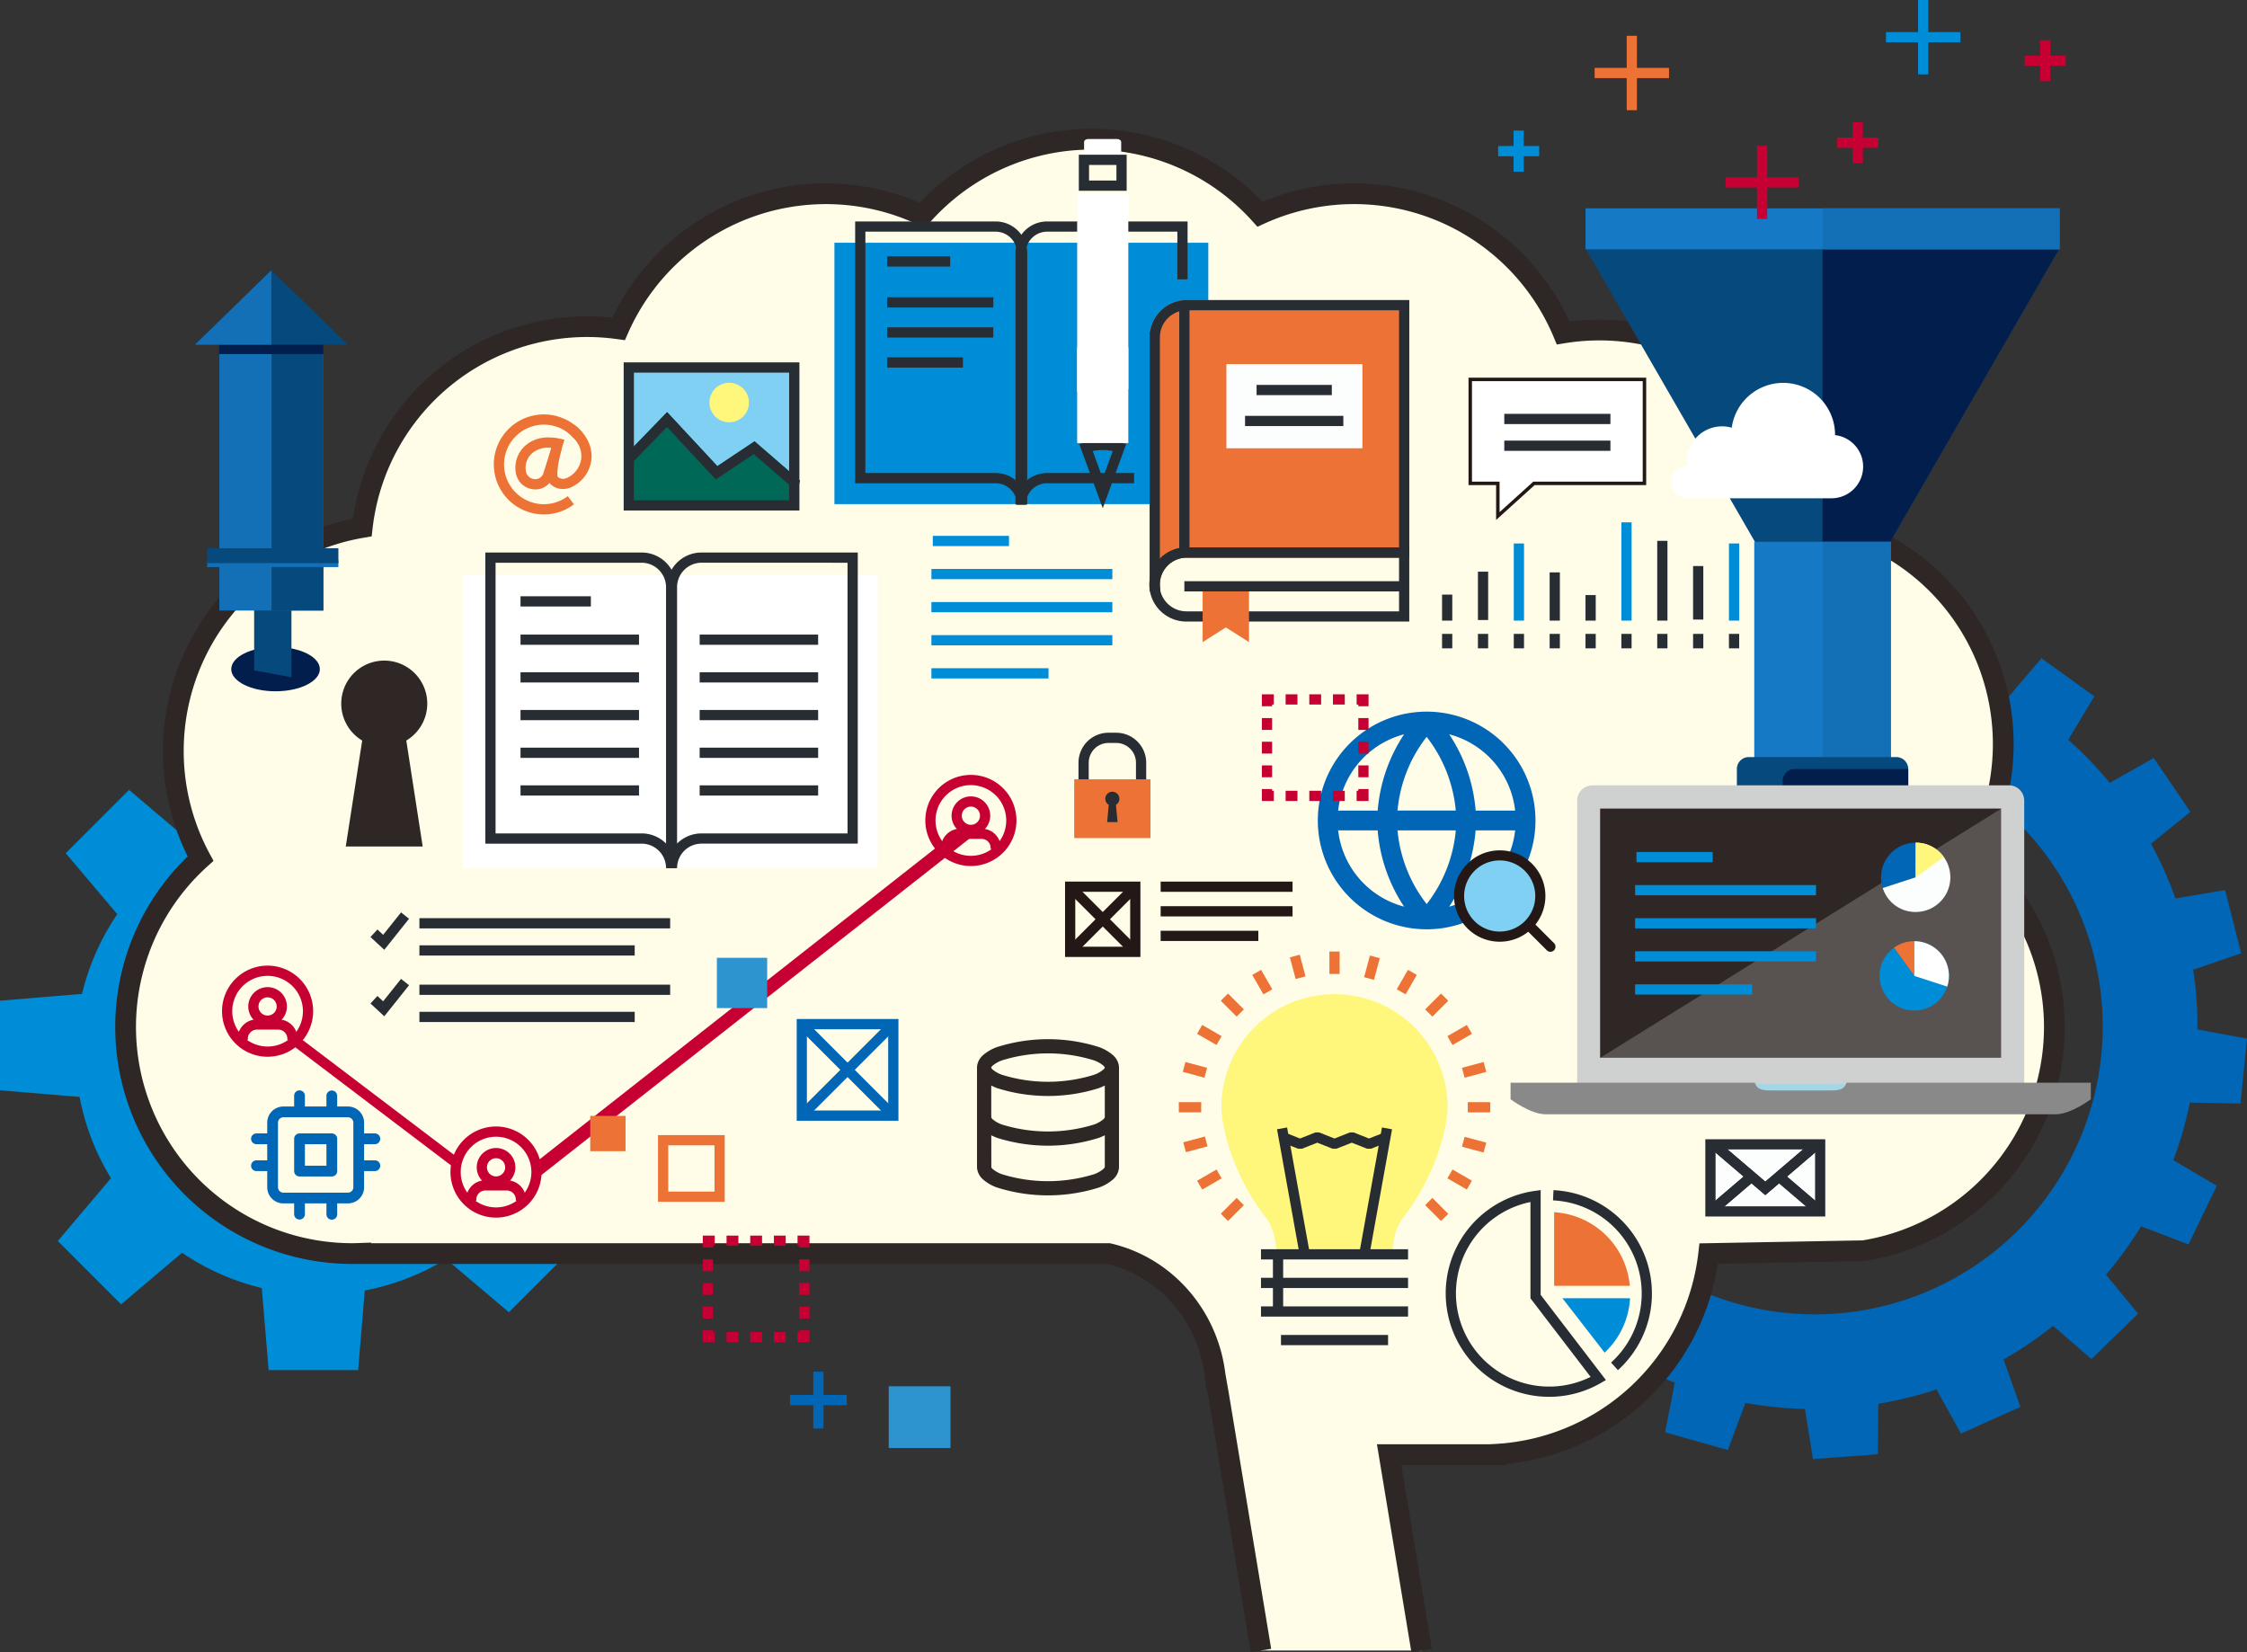<svg id="レイヤー_1" data-name="レイヤー 1" xmlns="http://www.w3.org/2000/svg" width="680" height="500" viewBox="0 0 680 500">
  <rect x="0" y="0" width="680" height="500" fill="#333333" stroke="none"/>
  <defs>
    <style>
      .cls-1 {
        fill: #008dd7;
      }

      .cls-2 {
        fill: #0066b5;
      }

      .cls-3 {
        fill: #fffde7;
      }

      .cls-4 {
        fill: none;
        stroke: #2f2725;
        stroke-width: 6.28px;
      }

      .cls-15, .cls-4 {
        stroke-miterlimit: 10;
      }

      .cls-5 {
        fill: #c70034;
      }

      .cls-6 {
        fill: #fff67c;
      }

      .cls-7 {
        fill: #282d33;
      }

      .cls-8 {
        fill: #ed7235;
      }

      .cls-15, .cls-9 {
        fill: #fff;
      }

      .cls-10 {
        fill: #2f2725;
      }

      .cls-11 {
        fill: #021e4c;
      }

      .cls-12 {
        fill: #06497d;
      }

      .cls-13 {
        fill: #136fb6;
      }

      .cls-14 {
        fill: #2e94d0;
      }

      .cls-15 {
        stroke: #231815;
        stroke-width: 1.047px;
      }

      .cls-16 {
        fill: #fcfdfd;
      }

      .cls-17 {
        fill: #1579c6;
      }

      .cls-18 {
        fill: #231815;
      }

      .cls-19 {
        fill: #80d0f4;
      }

      .cls-20 {
        fill: #006857;
      }

      .cls-21 {
        fill: #a3d7e6;
      }

      .cls-22 {
        fill: #cfd0d0;
      }

      .cls-23 {
        fill: #585250;
      }

      .cls-24 {
        fill: #898989;
      }
    </style>
  </defs>
  <g>
    <path class="cls-1" d="M537.051,467.325l0-27.094-24.087-2a73.433,73.433,0,0,0-9.5-24.611L519.558,394.6,500.4,375.445l-18.443,15.606a73.39,73.39,0,0,0-24.118-10.668l-2.074-24.826H428.673l-2.006,24.083a73.363,73.363,0,0,0-24.606,9.5l-19.007-16.09-19.163,19.159,15.6,18.444a73.4,73.4,0,0,0-10.664,24.123l-24.826,2.069-.006,27.1,24.086,2.008a73.26,73.26,0,0,0,9.5,24.6L361.5,509.562l19.156,19.162L399.1,513.118a73.374,73.374,0,0,0,24.122,10.669l2.071,24.829,27.092,0,2.007-24.084a73.481,73.481,0,0,0,24.605-9.5L498,531.12l19.16-19.161-15.6-18.446a73.345,73.345,0,0,0,10.666-24.119Zm-96.522,14.812a30.053,30.053,0,1,1,30.051-30.052A30.047,30.047,0,0,1,440.529,482.137Z" transform="translate(-344 -134)"/>
    <path class="cls-2" d="M1008.7,436.011c-.237-3.168-.634-6.287-1.116-9.373l.208.817,14.441-4.981-4.862-19.106-15.027,2.513a115.193,115.193,0,0,0-7.669-17.067l.331.49,11.865-9.619-11.1-16.291-13.284,7.513a116.586,116.586,0,0,0-13.124-13.5l.582.421,7.859-13.1-16-11.514-9.907,11.6a115.632,115.632,0,0,0-16.561-8.078l.3.082,2.909-15-18.978-5.346-5.331,14.261a115.142,115.142,0,0,0-18.676-1.869l.645-.048-2.4-15.088L874.137,315.2l-.132,15.255a115.562,115.562,0,0,0-17.858,4.45l.259-.117-7.414-13.357-17.971,8.1,5.082,14.356a115.587,115.587,0,0,0-15.524,10.582l.476-.467-11.533-10.015L795.405,357.75l9.7,11.767a116.245,116.245,0,0,0-11.039,15.347l.343-.71-14.263-5.468-8.561,17.761,13.135,7.737a114.757,114.757,0,0,0-5.094,17.97l.057-.556-15.274-.26-1.969,19.618,15.012,2.784c-.019,3.153.051,6.326.29,9.525.236,3.17.634,6.289,1.118,9.38l-.212-.824-14.44,4.981,4.86,19.107L784.1,483.4a115.086,115.086,0,0,0,7.671,17.065l-.334-.487-11.864,9.619,11.1,16.291,13.285-7.517a115.99,115.99,0,0,0,13.113,13.49l-.567-.407-7.863,13.1,16,11.512,9.907-11.6a115.5,115.5,0,0,0,16.548,8.071l-.282-.077-2.907,15,18.974,5.346,5.333-14.261a115.488,115.488,0,0,0,18.685,1.87l-.654.048,2.4,15.089,19.659-1.469.134-15.257a115.749,115.749,0,0,0,17.851-4.444l-.251.113,7.411,13.358,17.972-8.1-5.082-14.356a115.779,115.779,0,0,0,15.513-10.571l-.465.455,11.531,10.014,14.117-13.761-9.7-11.769a116.337,116.337,0,0,0,11.036-15.344l-.342.71,14.263,5.468,8.558-17.76-13.132-7.736a115.35,115.35,0,0,0,5.094-17.978l-.057.563,15.272.258L1024,448.318l-15.015-2.783C1009.008,442.386,1008.936,439.211,1008.7,436.011Zm-108.988,95.5a87.118,87.118,0,1,1,80.383-93.366A87.116,87.116,0,0,1,899.709,531.515Z" transform="translate(-344 -134)"/>
    <path class="cls-3" d="M965.706,444.782a68.418,68.418,0,0,0-24.143-52.218,68.583,68.583,0,0,0-45.734-100.489,68.58,68.58,0,0,0-78.759-57.313,68.586,68.586,0,0,0-91.743-35.95,68.55,68.55,0,0,0-102.2.335A68.59,68.59,0,0,0,531.2,233.512a68.5,68.5,0,0,0-77.575,60.113,68.6,68.6,0,0,0-48.945,100.218,68.578,68.578,0,0,0,45.912,119.521c.864,0,1.721-.034,2.578-.065v.065H679.476c17.3,3.975,30.546,19.118,32.342,37.772h.071l.849,4.814,12.853,77.537h48.631L764.4,574.211h32.441V574.1A68.582,68.582,0,0,0,861.1,513.364h46.853v-.859A68.592,68.592,0,0,0,965.706,444.782Z" transform="translate(-344 -134)"/>
    <path class="cls-4" d="M774.222,633.487,764.4,574.211h32.441V574.1A68.582,68.582,0,0,0,861.1,513.364l46.853-.859a68.569,68.569,0,0,0,33.607-119.941,68.583,68.583,0,0,0-45.734-100.489,68.58,68.58,0,0,0-78.759-57.313,68.586,68.586,0,0,0-91.743-35.95,68.55,68.55,0,0,0-102.2.335A68.59,68.59,0,0,0,531.2,233.512a68.5,68.5,0,0,0-77.575,60.113,68.6,68.6,0,0,0-48.945,100.218,68.578,68.578,0,0,0,45.912,119.521c.864,0,1.721-.034,2.578-.065v.065H679.476c17.3,3.975,30.546,19.118,32.342,37.772h.071l.849,4.814,12.853,77.537" transform="translate(-344 -134)"/>
    <polygon class="cls-5" points="163.305 356.021 161.563 352.199 292.078 249.61 293.82 253.433 163.305 356.021"/>
    <g>
      <path class="cls-6" d="M730.361,513.189H765.3c.242-3.3.983-7.6,3.066-10.37,12.895-16.606,13.718-32.421,13.718-33.541a34.228,34.228,0,1,0-68.455,0c0,1.12.8,16.928,13.713,33.541C729.419,505.585,730.137,509.884,730.361,513.189Z" transform="translate(-344 -134)"/>
      <g>
        <rect class="cls-7" x="733.825" y="475.174" width="3.094" height="38.223" transform="translate(-419.993 4.227) rotate(-10.214)"/>
        <rect class="cls-7" x="741.24" y="492.74" width="38.225" height="3.094" transform="translate(-205.001 1020.874) rotate(-79.78)"/>
      </g>
      <polygon class="cls-7" points="414.868 347.643 413.733 347.642 409.075 345.804 404.421 347.642 403.285 347.642 398.635 345.804 393.983 347.642 392.846 347.642 387.627 345.579 388.764 342.702 393.415 344.54 398.066 342.702 399.203 342.702 403.853 344.54 408.507 342.702 409.643 342.702 414.301 344.54 418.959 342.702 420.095 345.58 414.868 347.643"/>
      <g>
        <rect class="cls-7" x="381.605" y="378.047" width="44.51" height="3.094"/>
        <rect class="cls-7" x="381.605" y="386.695" width="44.51" height="3.094"/>
        <rect class="cls-7" x="381.605" y="395.343" width="44.51" height="3.094"/>
        <rect class="cls-7" x="387.658" y="403.988" width="32.407" height="3.094"/>
        <rect class="cls-7" x="385.223" y="380.053" width="3.094" height="16.432"/>
      </g>
      <g>
        <rect class="cls-8" x="402.313" y="287.956" width="3.094" height="6.786"/>
        <rect class="cls-8" x="734.996" y="423.447" width="3.094" height="6.785" transform="matrix(0.966, -0.259, 0.259, 0.966, -429.338, 71.031)"/>
        <rect class="cls-8" x="724.449" y="427.815" width="3.094" height="6.786" transform="translate(-462.342 287.022) rotate(-30.017)"/>
        <rect class="cls-8" x="715.391" y="434.765" width="3.094" height="6.785" transform="translate(-443.853 501.223) rotate(-44.996)"/>
        <rect class="cls-8" x="708.441" y="443.822" width="3.094" height="6.788" transform="translate(-376.371 704.353) rotate(-59.991)"/>
        <rect class="cls-8" x="704.071" y="454.369" width="3.094" height="6.787" transform="translate(-263.192 886.839) rotate(-74.998)"/>
        <rect class="cls-8" x="356.735" y="333.535" width="6.786" height="3.094"/>
        <rect class="cls-8" x="702.224" y="478.855" width="6.786" height="3.094" transform="matrix(0.966, -0.259, 0.259, 0.966, -444.292, 64.992)"/>
        <rect class="cls-8" x="706.593" y="489.403" width="6.787" height="3.094" transform="translate(-494.357 286.805) rotate(-30.002)"/>
        <rect class="cls-8" x="713.542" y="498.461" width="6.788" height="3.094" transform="translate(-487.631 519.075) rotate(-44.978)"/>
        <rect class="cls-8" x="777.236" y="496.616" width="3.094" height="6.787" transform="translate(-469.579 562.587) rotate(-44.965)"/>
        <rect class="cls-8" x="784.185" y="487.56" width="3.094" height="6.788" transform="translate(-376.268 792.024) rotate(-60.006)"/>
        <rect class="cls-8" x="788.555" y="477.011" width="3.094" height="6.788" transform="translate(-222.482 985.189) rotate(-74.995)"/>
        <rect class="cls-8" x="444.2" y="333.539" width="6.787" height="3.094"/>
        <rect class="cls-8" x="786.711" y="456.22" width="6.786" height="3.094" transform="translate(-435.593 86.229) rotate(-15.009)"/>
        <rect class="cls-8" x="782.342" y="445.671" width="6.788" height="3.094" transform="translate(-462.342 318.541) rotate(-29.985)"/>
        <rect class="cls-8" x="775.392" y="436.614" width="6.787" height="3.094" transform="translate(-425.788 544.796) rotate(-44.985)"/>
        <rect class="cls-8" x="766.335" y="429.664" width="6.785" height="3.094" transform="translate(-332.583 748.197) rotate(-59.999)"/>
        <rect class="cls-8" x="755.788" y="425.293" width="6.785" height="3.094" transform="translate(-193.394 915.885) rotate(-75.019)"/>
      </g>
    </g>
    <g>
      <rect class="cls-9" x="140.104" y="174.074" width="125.511" height="88.611"/>
      <g>
        <path class="cls-7" d="M548.659,396.709h-3.094a7.41,7.41,0,0,0-7.4-7.4H490.876V301.2h47.286a10.507,10.507,0,0,1,10.5,10.493Zm-54.689-10.5h44.192a10.468,10.468,0,0,1,7.4,3.061V311.7a7.41,7.41,0,0,0-7.4-7.4H493.97Z" transform="translate(-344 -134)"/>
        <path class="cls-7" d="M548.9,396.709h-3.094V311.7A10.5,10.5,0,0,1,556.3,301.2h47.284v88.106H556.3A7.408,7.408,0,0,0,548.9,396.709Zm7.4-92.414a7.408,7.408,0,0,0-7.4,7.4v77.579a10.46,10.46,0,0,1,7.4-3.06h44.19V304.3Z" transform="translate(-344 -134)"/>
      </g>
      <g>
        <rect class="cls-7" x="157.521" y="180.446" width="21.291" height="3.094"/>
        <rect class="cls-7" x="157.521" y="192.038" width="35.858" height="3.094"/>
        <rect class="cls-7" x="157.521" y="203.443" width="35.858" height="3.094"/>
        <rect class="cls-7" x="157.521" y="214.851" width="35.858" height="3.094"/>
        <rect class="cls-7" x="157.521" y="226.258" width="35.858" height="3.094"/>
        <rect class="cls-7" x="157.521" y="237.664" width="35.858" height="3.094"/>
        <rect class="cls-7" x="211.734" y="192.038" width="35.857" height="3.094"/>
        <rect class="cls-7" x="211.734" y="203.443" width="35.857" height="3.094"/>
        <rect class="cls-7" x="211.734" y="214.851" width="35.857" height="3.094"/>
        <rect class="cls-7" x="211.734" y="226.258" width="35.857" height="3.094"/>
        <rect class="cls-7" x="211.734" y="237.664" width="35.857" height="3.094"/>
      </g>
    </g>
    <path class="cls-10" d="M473.3,346.952a13.015,13.015,0,1,0-19.687,11.15l-4.974,32.06h23.277l-4.96-32.06A12.982,12.982,0,0,0,473.3,346.952Z" transform="translate(-344 -134)"/>
    <ellipse class="cls-11" cx="83.387" cy="202.494" rx="13.406" ry="6.704"/>
    <g>
      <polygon class="cls-12" points="88.2 159.261 76.91 159.261 76.91 185.147 76.91 202.883 88.2 204.945 88.2 159.261"/>
      <rect class="cls-13" x="66.383" y="100.675" width="31.481" height="84.089"/>
      <polygon class="cls-12" points="97.863 100.675 82.188 100.675 82.188 146.796 82.188 184.763 97.863 184.763 97.863 100.675"/>
      <polygon class="cls-11" points="97.863 100.675 66.327 100.675 66.327 104.232 66.327 107.155 97.863 107.155 97.863 100.675"/>
      <polygon class="cls-13" points="102.401 171.615 102.401 169.538 82.556 169.538 62.707 169.538 62.707 171.615 102.401 171.615"/>
      <polygon class="cls-12" points="102.401 170.408 102.401 165.914 82.556 165.914 62.707 165.914 62.707 170.408 102.401 170.408"/>
      <g>
        <polygon class="cls-12" points="82.121 81.788 93.684 93.057 105.245 104.326 82.121 104.326 58.998 104.326 70.56 93.057 82.121 81.788"/>
        <polygon class="cls-13" points="82.121 81.788 82.121 104.326 58.998 104.326 70.56 93.057 82.121 81.788"/>
      </g>
    </g>
    <rect class="cls-14" x="216.947" y="289.853" width="15.221" height="15.224"/>
    <rect class="cls-14" x="268.949" y="419.521" width="18.694" height="18.692"/>
    <g>
      <rect class="cls-2" x="246.125" y="415.101" width="3.094" height="17.185"/>
      <rect class="cls-2" x="239.082" y="422.145" width="17.182" height="3.094"/>
    </g>
    <g>
      <path class="cls-2" d="M615.888,473.162H585.1V442.371h30.79Zm-27.7-3.094h24.6v-24.6h-24.6Z" transform="translate(-344 -134)"/>
      <rect class="cls-2" x="580.908" y="456.22" width="39.169" height="3.094" transform="translate(-491.812 424.672) rotate(-44.999)"/>
      <rect class="cls-2" x="598.946" y="438.182" width="3.094" height="39.169" transform="translate(-491.81 424.685) rotate(-45)"/>
    </g>
    <g>
      <polygon class="cls-5" points="215.779 377.533 212.685 377.533 212.685 373.923 216.294 373.923 216.294 377.017 215.779 377.017 215.779 377.533"/>
      <path class="cls-5" d="M581.776,511.017H578.2v-3.094h3.58Zm-7.16,0h-3.581v-3.094h3.581Zm-7.161,0h-3.58v-3.094h3.58Z" transform="translate(-344 -134)"/>
      <polygon class="cls-5" points="244.966 377.533 241.872 377.533 241.872 377.017 241.357 377.017 241.357 373.923 244.966 373.923 244.966 377.533"/>
      <path class="cls-5" d="M588.966,533.015h-3.094v-3.58h3.094Zm0-7.16h-3.094v-3.581h3.094Zm0-7.162h-3.094v-3.58h3.094Z" transform="translate(-344 -134)"/>
      <polygon class="cls-5" points="244.966 406.206 241.357 406.206 241.357 403.112 241.872 403.112 241.872 402.596 244.966 402.596 244.966 406.206"/>
      <path class="cls-5" d="M581.777,540.206H578.2v-3.094h3.581Zm-7.161,0h-3.581v-3.094h3.581Zm-7.161,0h-3.58v-3.094h3.58Z" transform="translate(-344 -134)"/>
      <polygon class="cls-5" points="216.294 406.206 212.685 406.206 212.685 402.596 215.779 402.596 215.779 403.112 216.294 403.112 216.294 406.206"/>
      <path class="cls-5" d="M559.779,533.016h-3.094v-3.581h3.094Zm0-7.161h-3.094v-3.581h3.094Zm0-7.161h-3.094v-3.581h3.094Z" transform="translate(-344 -134)"/>
    </g>
    <g>
      <polygon class="cls-15" points="497.656 114.823 444.936 114.823 444.936 146.285 453.285 146.285 453.285 156.169 464.209 146.285 497.656 146.285 497.656 114.823"/>
      <rect class="cls-7" x="455.235" y="125.242" width="32.12" height="3.094"/>
      <rect class="cls-7" x="455.235" y="133.339" width="32.12" height="3.094"/>
    </g>
    <g>
      <path class="cls-16" d="M896.375,502.146h-36.3V478.76h36.3Z" transform="translate(-344 -134)"/>
      <polygon class="cls-7" points="534.227 361.664 517.397 347.293 519.407 344.94 534.227 357.595 549.044 344.94 551.053 347.293 534.227 361.664"/>
      <rect class="cls-7" x="860.602" y="493.574" width="15.044" height="3.094" transform="translate(-457.568 548.375) rotate(-40.497)"/>
      <rect class="cls-7" x="886.728" y="487.481" width="3.094" height="15.189" transform="translate(-409.002 715.186) rotate(-49.511)"/>
    </g>
    <g>
      <path class="cls-7" d="M896.375,502.146h-36.3V478.76h36.3Zm-33.2-3.094h30.11v-17.2h-30.11Z" transform="translate(-344 -134)"/>
      <polygon class="cls-7" points="534.227 361.664 517.397 347.293 519.407 344.94 534.227 357.595 549.044 344.94 551.053 347.293 534.227 361.664"/>
      <rect class="cls-7" x="860.602" y="493.574" width="15.044" height="3.094" transform="translate(-457.568 548.375) rotate(-40.497)"/>
      <rect class="cls-7" x="886.728" y="487.481" width="3.094" height="15.189" transform="translate(-409.002 715.186) rotate(-49.511)"/>
    </g>
    <g>
      <g>
        <rect class="cls-1" x="282.291" y="162.165" width="23.056" height="3.094"/>
        <rect class="cls-1" x="281.871" y="172.179" width="54.755" height="3.094"/>
        <rect class="cls-1" x="281.871" y="182.194" width="54.755" height="3.094"/>
        <rect class="cls-1" x="281.871" y="192.207" width="54.755" height="3.094"/>
        <rect class="cls-1" x="281.871" y="202.22" width="35.435" height="3.094"/>
      </g>
      <rect class="cls-1" x="252.517" y="73.463" width="113.148" height="79.095"/>
      <g>
        <path class="cls-8" d="M695.134,312.974h-3.217v-78.69h.145a11.288,11.288,0,0,1,11.077-9.478h67.342v77.945H703.139a8.138,8.138,0,0,0-8.128,8.129c0,.1.008.2.014.306Zm8-13.317h0Z" transform="translate(-344 -134)"/>
        <rect class="cls-16" x="371.14" y="110.192" width="41.167" height="25.471"/>
        <path class="cls-7" d="M695.134,312.974h-3.217v-78.69h.145a11.288,11.288,0,0,1,11.077-9.478h67.342v77.945H703.139a8.138,8.138,0,0,0-8.128,8.129c0,.1.008.2.014.306Zm-.123-76.628v66.8a11.186,11.186,0,0,1,8.128-3.493h64.248V227.9H703.139a8.167,8.167,0,0,0-8.119,7.962Z" transform="translate(-344 -134)"/>
        <path class="cls-7" d="M770.481,322.1H703.139a11.222,11.222,0,1,1,0-22.443h67.342Zm-67.342-19.349a8.128,8.128,0,1,0,0,16.255h64.248V302.751Z" transform="translate(-344 -134)"/>
        <polygon class="cls-8" points="377.984 194.32 370.964 189.869 363.95 194.32 363.95 177.715 370.964 177.715 377.984 177.715 377.984 194.32"/>
        <g>
          <path class="cls-9" d="M702.418,311.431h0Z" transform="translate(-344 -134)"/>
          <rect class="cls-7" x="358.418" y="175.884" width="66.518" height="3.094"/>
        </g>
        <g>
          <path class="cls-9" d="M702.418,300.605v0Z" transform="translate(-344 -134)"/>
          <rect class="cls-7" x="356.871" y="93.286" width="3.094" height="73.319"/>
        </g>
        <rect class="cls-7" x="376.783" y="125.847" width="29.747" height="3.094"/>
        <rect class="cls-7" x="380.274" y="116.482" width="22.769" height="3.094"/>
      </g>
      <g>
        <path class="cls-7" d="M654.861,286.71h-3.094a6.473,6.473,0,0,0-6.467-6.464H602.792V201.014H645.3a9.572,9.572,0,0,1,9.561,9.561Zm-48.975-9.558H645.3a9.527,9.527,0,0,1,6.467,2.524v-69.1a6.475,6.475,0,0,0-6.467-6.468H605.886Z" transform="translate(-344 -134)"/>
        <path class="cls-7" d="M654.415,286.71h-3.093V210.575a9.572,9.572,0,0,1,9.562-9.561h42.507v17.52H700.3V204.107H660.884a6.476,6.476,0,0,0-6.469,6.468v69.1a9.53,9.53,0,0,1,6.469-2.525H687.2v3.094H660.884A6.474,6.474,0,0,0,654.415,286.71Z" transform="translate(-344 -134)"/>
      </g>
      <g>
        <rect class="cls-7" x="268.487" y="77.577" width="19.064" height="3.094"/>
        <rect class="cls-7" x="268.487" y="89.964" width="32.111" height="3.094"/>
        <rect class="cls-7" x="268.487" y="99.057" width="32.111" height="3.094"/>
        <rect class="cls-7" x="268.487" y="108.151" width="22.931" height="3.094"/>
      </g>
      <g>
        <path class="cls-7" d="M677.724,287.794l-7.093-19.371,1.545-.486a18.769,18.769,0,0,1,11.085,0l1.541.488Zm-3.043-17.309,3.04,8.3,3.035-8.3A15.9,15.9,0,0,0,674.681,270.485Z" transform="translate(-344 -134)"/>
        <rect class="cls-9" x="325.976" y="105.19" width="15.484" height="28.89"/>
        <g>
          <path class="cls-9" d="M672.072,177l0,5.617H683.3V177c0-.517-.551-.931-1.236-.931l-8.755,0C672.62,176.069,672.069,176.48,672.072,177Z" transform="translate(-344 -134)"/>
          <path class="cls-7" d="M684.955,191.73H670.482V180.822l14.473,0Zm-11.379-3.094h8.285V183.92l-8.285,0Z" transform="translate(-344 -134)"/>
        </g>
        <polygon class="cls-9" points="341.46 117.764 341.46 58.345 325.976 58.345 325.976 118.684 341.46 117.764"/>
      </g>
    </g>
    <g>
      <g>
        <polygon class="cls-12" points="551.553 199.415 515.688 137.293 479.823 75.17 551.553 75.17 623.283 75.17 587.416 137.293 551.553 199.415"/>
        <polygon class="cls-11" points="551.553 199.415 551.553 75.17 623.283 75.17 587.416 137.293 551.553 199.415"/>
      </g>
      <g>
        <polygon class="cls-17" points="479.823 63.055 479.823 75.449 551.553 75.449 623.283 75.449 623.283 63.055 479.823 63.055"/>
        <polygon class="cls-13" points="551.639 63.055 551.639 75.449 551.553 75.449 623.283 75.449 623.283 63.055 551.639 63.055"/>
      </g>
      <g>
        <polygon class="cls-17" points="572.219 163.948 530.885 163.948 530.885 196.831 530.885 229.712 572.219 229.712 572.219 163.948"/>
        <polygon class="cls-13" points="572.219 163.948 551.639 163.948 551.639 196.831 551.639 229.712 572.219 229.712 572.219 163.948"/>
      </g>
      <path class="cls-12" d="M529.242,229.107h44.621a3.618,3.618,0,0,1,3.618,3.618v6.633a3.618,3.618,0,0,1-3.618,3.618H529.244a3.62,3.62,0,0,1-3.62-3.62v-6.631A3.619,3.619,0,0,1,529.242,229.107Z"/>
      <path class="cls-11" d="M921.482,373.359v-6.635H887.111a3.618,3.618,0,0,0-3.618,3.621v6.632h34.369A3.62,3.62,0,0,0,921.482,373.359Z" transform="translate(-344 -134)"/>
    </g>
    <g>
      <path class="cls-7" d="M690.869,380.739h-3.094V364.822a5.989,5.989,0,0,0-5.979-5.985h-2.342a5.99,5.99,0,0,0-5.981,5.985v15.917h-3.094V364.822a9.087,9.087,0,0,1,9.075-9.079H681.8a9.086,9.086,0,0,1,9.073,9.079Z" transform="translate(-344 -134)"/>
      <rect class="cls-8" x="325.084" y="235.835" width="23.083" height="17.792"/>
      <path class="cls-7" d="M680.626,373.6a2.127,2.127,0,0,0-1.093,3.954l-.482,5.244H682.2l-.481-5.244a2.127,2.127,0,0,0-1.091-3.954Z" transform="translate(-344 -134)"/>
    </g>
    <g>
      <g>
        <path class="cls-18" d="M689.118,423.6H666.313V400.788h22.805ZM669.407,420.5h16.617v-16.62H669.407Z" transform="translate(-344 -134)"/>
        <rect class="cls-18" x="663.777" y="410.644" width="27.877" height="3.094" transform="translate(-436.947 466.018) rotate(-45.005)"/>
        <rect class="cls-18" x="676.168" y="398.253" width="3.094" height="27.877" transform="translate(-436.979 465.887) rotate(-44.996)"/>
      </g>
      <rect class="cls-18" x="351.244" y="266.795" width="39.914" height="3.094"/>
      <rect class="cls-18" x="351.244" y="274.234" width="39.914" height="3.094"/>
      <rect class="cls-18" x="351.244" y="281.674" width="29.56" height="3.094"/>
    </g>
    <g>
      <path class="cls-19" d="M585.905,288.488H532.746V243.673h53.159Z" transform="translate(-344 -134)"/>
      <polygon class="cls-20" points="240.349 152.74 221.388 152.74 190.011 152.74 189.182 137.833 201.885 124.715 217.083 141.064 228.344 133.557 242.114 145.47 240.349 152.74"/>
      <path class="cls-7" d="M585.905,288.488H532.746V243.673h53.159ZM535.84,285.4h46.971V246.767H535.84Z" transform="translate(-344 -134)"/>
      <polygon class="cls-7" points="240.09 147.81 228.101 137.438 216.609 145.098 201.839 129.21 191.404 139.985 189.182 137.833 201.885 124.715 217.083 141.064 228.344 133.557 242.114 145.47 240.09 147.81"/>
      <path class="cls-6" d="M570.645,255.817a5.974,5.974,0,1,1-5.971-5.975A5.976,5.976,0,0,1,570.645,255.817Z" transform="translate(-344 -134)"/>
    </g>
    <g>
      <rect class="cls-7" x="126.924" y="277.86" width="75.884" height="3.094"/>
      <rect class="cls-7" x="126.924" y="286.078" width="65.151" height="3.094"/>
      <polygon class="cls-7" points="116.296 287.431 112.113 283.564 114.212 281.292 115.953 282.901 121.368 276.114 123.786 278.044 116.296 287.431"/>
      <rect class="cls-7" x="126.924" y="297.982" width="75.884" height="3.094"/>
      <rect class="cls-7" x="126.924" y="306.199" width="65.151" height="3.094"/>
      <polygon class="cls-7" points="116.296 307.553 112.113 303.686 114.212 301.413 115.953 303.022 121.367 296.234 123.786 298.163 116.296 307.553"/>
    </g>
    <g>
      <path class="cls-5" d="M424.981,453.8a13.789,13.789,0,1,1,13.787-13.788A13.8,13.8,0,0,1,424.981,453.8Zm0-24.483a10.695,10.695,0,1,0,10.694,10.695A10.707,10.707,0,0,0,424.981,429.319Z" transform="translate(-344 -134)"/>
      <path class="cls-5" d="M424.981,444.427a5.847,5.847,0,1,1,5.848-5.847A5.855,5.855,0,0,1,424.981,444.427Zm0-8.6a2.753,2.753,0,1,0,2.754,2.753A2.757,2.757,0,0,0,424.981,435.827Z" transform="translate(-344 -134)"/>
      <path class="cls-5" d="M434.053,448.691h-3.094v-.35a2.756,2.756,0,0,0-2.754-2.753h-6.448A2.756,2.756,0,0,0,419,448.341v.35h-3.094v-.35a5.854,5.854,0,0,1,5.848-5.847h6.448a5.854,5.854,0,0,1,5.848,5.847Z" transform="translate(-344 -134)"/>
    </g>
    <g>
      <path class="cls-5" d="M494.118,502.482A13.789,13.789,0,1,1,507.9,488.694,13.8,13.8,0,0,1,494.118,502.482Zm0-24.483a10.695,10.695,0,1,0,10.693,10.695A10.707,10.707,0,0,0,494.118,478Z" transform="translate(-344 -134)"/>
      <path class="cls-5" d="M494.118,493.107a5.847,5.847,0,1,1,5.847-5.847A5.854,5.854,0,0,1,494.118,493.107Zm0-8.6a2.753,2.753,0,1,0,2.754,2.753A2.757,2.757,0,0,0,494.118,484.507Z" transform="translate(-344 -134)"/>
      <path class="cls-5" d="M503.19,497.372H500.1v-.351a2.755,2.755,0,0,0-2.754-2.752h-6.449a2.755,2.755,0,0,0-2.753,2.752v.351h-3.094v-.351a5.853,5.853,0,0,1,5.847-5.846h6.449a5.853,5.853,0,0,1,5.848,5.846Z" transform="translate(-344 -134)"/>
    </g>
    <g>
      <path class="cls-5" d="M637.82,396.08a13.789,13.789,0,1,1,13.786-13.789A13.8,13.8,0,0,1,637.82,396.08Zm0-24.484a10.7,10.7,0,1,0,10.693,10.695A10.707,10.707,0,0,0,637.82,371.6Z" transform="translate(-344 -134)"/>
      <path class="cls-5" d="M637.82,386.7a5.847,5.847,0,1,1,5.847-5.847A5.855,5.855,0,0,1,637.82,386.7Zm0-8.6a2.754,2.754,0,1,0,2.753,2.754A2.758,2.758,0,0,0,637.82,378.1Z" transform="translate(-344 -134)"/>
      <path class="cls-5" d="M646.892,390.968H643.8v-.35a2.757,2.757,0,0,0-2.754-2.753H634.6a2.757,2.757,0,0,0-2.754,2.753v.35h-3.093v-.35a5.854,5.854,0,0,1,5.847-5.847h6.449a5.855,5.855,0,0,1,5.848,5.847Z" transform="translate(-344 -134)"/>
    </g>
    <g>
      <path class="cls-8" d="M508.573,289.677a15.131,15.131,0,1,1,11.706-24.719l-2.392,1.962a12.036,12.036,0,1,0-2.059,17.233l1.865,2.468A15.012,15.012,0,0,1,508.573,289.677Z" transform="translate(-344 -134)"/>
      <path class="cls-8" d="M506.119,282.121h0a6.947,6.947,0,0,1-1.915-.287,5.924,5.924,0,0,1-4.047-4.452,8.98,8.98,0,0,1,2.828-8.54,10.187,10.187,0,0,1,7.14-2.447,15.082,15.082,0,0,1,3.074.3l1.621.369-.485,1.59c-.1.329-2.461,8.072-2.885,9.284A5.654,5.654,0,0,1,506.119,282.121Zm4.006-12.632A7.388,7.388,0,0,0,505.1,271.1a5.865,5.865,0,0,0-1.939,5.559,2.844,2.844,0,0,0,1.9,2.2,3.874,3.874,0,0,0,1.06.166,2.669,2.669,0,0,0,2.41-2.1c.264-.756,1.432-4.545,2.311-7.416C510.616,269.5,510.376,269.489,510.125,269.489Z" transform="translate(-344 -134)"/>
      <path class="cls-8" d="M514.294,281.986a5.27,5.27,0,0,1-3.6-1.375c-1.08-.982-1.906-3.767.287-11.459l2.976.848c-1.03,3.617-1.547,7.486-1.127,8.371a2.6,2.6,0,0,0,2.6.318,7.322,7.322,0,0,0,4.4-5.524c.351-2.038-.042-5.115-3.918-8.2l1.928-2.419c5.326,4.245,5.443,8.807,5.039,11.15a10.448,10.448,0,0,1-6.44,7.923A6.58,6.58,0,0,1,514.294,281.986Z" transform="translate(-344 -134)"/>
    </g>
    <rect class="cls-5" x="455.47" y="436.167" width="3.094" height="61.525" transform="translate(-535.184 414.925) rotate(-52.824)"/>
    <path class="cls-8" d="M563.321,497.7H543.135V477.512h20.186ZM546.229,494.6h14v-14h-14Z" transform="translate(-344 -134)"/>
    <rect class="cls-8" x="178.623" y="337.698" width="10.682" height="10.682"/>
    <g>
      <path class="cls-8" d="M814.321,523.129V500.848a24.454,24.454,0,0,1,22.906,22.281Z" transform="translate(-344 -134)"/>
      <path class="cls-7" d="M833.63,548.642l-2.078-2.293a28.211,28.211,0,0,0-17.573-49.086l.147-3.091a31.305,31.305,0,0,1,19.5,54.47Z" transform="translate(-344 -134)"/>
      <path class="cls-7" d="M812.814,556.711a31.308,31.308,0,0,1-4.328-62.315l1.759-.244v31.7l19.747,25.787-1.524.882A31.276,31.276,0,0,1,812.814,556.711Zm-5.663-58.95a28.216,28.216,0,1,0,18.21,52.917L807.151,526.9Z" transform="translate(-344 -134)"/>
      <path class="cls-1" d="M816.824,526.873c2.955,3.8,7.976,10.267,12.77,16.46.176-.167.36-.323.534-.5a24.441,24.441,0,0,0,7.167-15.965Z" transform="translate(-344 -134)"/>
    </g>
    <g>
      <rect class="cls-1" x="458.11" y="164.464" width="3.094" height="23.349"/>
      <rect class="cls-7" x="447.258" y="173.004" width="3.094" height="14.629"/>
      <rect class="cls-7" x="436.404" y="179.943" width="3.094" height="7.87"/>
      <rect class="cls-7" x="458.11" y="191.828" width="3.094" height="4.377"/>
      <rect class="cls-7" x="447.258" y="191.828" width="3.094" height="4.377"/>
      <rect class="cls-7" x="436.404" y="191.828" width="3.094" height="4.377"/>
      <rect class="cls-1" x="490.667" y="158.078" width="3.094" height="29.735"/>
      <rect class="cls-7" x="479.815" y="180.082" width="3.094" height="7.731"/>
      <rect class="cls-7" x="468.962" y="173.218" width="3.094" height="14.594"/>
      <rect class="cls-7" x="490.667" y="191.828" width="3.094" height="4.377"/>
      <rect class="cls-7" x="479.815" y="191.828" width="3.094" height="4.377"/>
      <rect class="cls-7" x="468.962" y="191.828" width="3.094" height="4.377"/>
      <rect class="cls-1" x="523.224" y="164.464" width="3.094" height="23.349"/>
      <rect class="cls-7" x="512.372" y="171.3" width="3.094" height="16.193"/>
      <rect class="cls-7" x="501.519" y="163.672" width="3.094" height="24.141"/>
      <rect class="cls-7" x="523.224" y="191.828" width="3.094" height="4.377"/>
      <rect class="cls-7" x="512.372" y="191.828" width="3.094" height="4.377"/>
      <rect class="cls-7" x="501.519" y="191.828" width="3.094" height="4.377"/>
    </g>
    <g>
      <rect class="cls-5" x="556.006" y="41.632" width="12.422" height="3.094"/>
      <rect class="cls-5" x="560.67" y="36.968" width="3.094" height="12.425"/>
    </g>
    <g>
      <rect class="cls-5" x="612.722" y="16.834" width="12.422" height="3.094"/>
      <rect class="cls-5" x="617.387" y="12.17" width="3.094" height="12.423"/>
    </g>
    <g>
      <rect class="cls-1" x="453.376" y="44.186" width="12.422" height="3.094"/>
      <rect class="cls-1" x="458.041" y="39.523" width="3.094" height="12.423"/>
    </g>
    <g>
      <rect class="cls-8" x="482.574" y="20.542" width="22.517" height="3.094"/>
      <rect class="cls-8" x="492.286" y="10.829" width="3.094" height="22.52"/>
    </g>
    <g>
      <rect class="cls-1" x="570.742" y="9.713" width="22.517" height="3.094"/>
      <rect class="cls-1" x="580.454" width="3.094" height="22.52"/>
    </g>
    <g>
      <rect class="cls-5" x="522.197" y="53.644" width="22.128" height="3.094"/>
      <rect class="cls-5" x="531.716" y="44.126" width="3.094" height="22.13"/>
    </g>
    <path class="cls-10" d="M643.966,457.081s.006-.2.457-.619a9.161,9.161,0,0,1,2.806-1.568,46.9,46.9,0,0,1,27.851,0,9.174,9.174,0,0,1,2.806,1.568c.441.406.456.6.456.619s-.015.2-.458.61a9.148,9.148,0,0,1-2.806,1.568,46.9,46.9,0,0,1-27.851,0,9.174,9.174,0,0,1-2.806-1.568c-.447-.413-.455-.61-.455-.61Zm34.376,20.476v9.606a1.678,1.678,0,0,1-.467.626,9.156,9.156,0,0,1-2.8,1.564,47.18,47.18,0,0,1-27.845,0,9.131,9.131,0,0,1-2.8-1.564,1.882,1.882,0,0,1-.428-.52l-.013-9.7c.533.271,1.1.52,1.681.748a51.278,51.278,0,0,0,30.964,0,18.326,18.326,0,0,0,1.706-.761Zm0-15.051v9.617a1.668,1.668,0,0,1-.467.625,9.133,9.133,0,0,1-2.8,1.565,47.18,47.18,0,0,1-27.845,0,9.108,9.108,0,0,1-2.8-1.565,1.853,1.853,0,0,1-.428-.52,2.3,2.3,0,0,0-.019-.251l-.011-9.469a18.223,18.223,0,0,0,1.693.756,51.023,51.023,0,0,0,30.973,0c.593-.232,1.165-.483,1.7-.758Zm-38.673-5.43v30.081c0,.125,0,.249.015.374a5.31,5.31,0,0,0,1.841,3.425,13.278,13.278,0,0,0,4.147,2.4,51.278,51.278,0,0,0,30.964,0,13.284,13.284,0,0,0,4.146-2.4,5.312,5.312,0,0,0,1.842-3.425c.01-.125.015-.249.015-.374V457.076q0-.18-.015-.36a5.28,5.28,0,0,0-1.831-3.417,13.254,13.254,0,0,0-4.153-2.41,51.023,51.023,0,0,0-30.973,0,13.293,13.293,0,0,0-4.153,2.41,5.279,5.279,0,0,0-1.83,3.417C639.673,456.836,639.669,456.956,639.669,457.076Z" transform="translate(-344 -134)"/>
    <g>
      <rect class="cls-21" x="528.057" y="327.591" width="33.153" height="4.278"/>
      <g>
        <path class="cls-22" d="M821.292,462.078v-85.8a4.627,4.627,0,0,1,4.62-4.622H951.958a4.623,4.623,0,0,1,4.622,4.622v85.8Z" transform="translate(-344 -134)"/>
        <rect class="cls-23" x="484.285" y="244.735" width="121.304" height="75.37"/>
        <polygon class="cls-10" points="484.285 320.105 484.285 244.735 605.589 244.735 484.285 320.105"/>
        <path class="cls-24" d="M976.734,466.67v-5.018H902.8c-.694,2.4-2.885,2.351-5.511,2.351h-16.7c-2.625,0-4.818.05-5.511-2.351H801.135v5.018s6.07,4.533,10.532,4.533H966.2C970.663,471.2,976.734,466.67,976.734,466.67Z" transform="translate(-344 -134)"/>
      </g>
    </g>
    <g>
      <rect class="cls-1" x="495.24" y="257.833" width="23.056" height="3.094"/>
      <rect class="cls-1" x="494.82" y="267.846" width="54.755" height="3.094"/>
      <rect class="cls-1" x="494.82" y="277.861" width="54.755" height="3.094"/>
      <rect class="cls-1" x="494.82" y="287.875" width="54.755" height="3.094"/>
      <rect class="cls-1" x="494.82" y="297.887" width="35.435" height="3.094"/>
    </g>
    <path class="cls-2" d="M429.757,472.117H449.3a1.63,1.63,0,0,1,1.629,1.629v19.545a1.63,1.63,0,0,1-1.629,1.629H429.757a1.629,1.629,0,0,1-1.629-1.629V473.746a1.629,1.629,0,0,1,1.629-1.629ZM434.643,477a1.63,1.63,0,0,0-1.629,1.629v9.773a1.63,1.63,0,0,0,1.629,1.629h9.773a1.629,1.629,0,0,0,1.628-1.629v-9.773A1.629,1.629,0,0,0,444.416,477Zm1.629,3.258h6.515v6.515h-6.515Zm-14.659,8.144h3.258v4.886a4.887,4.887,0,0,0,4.886,4.887h3.257v3.257a1.629,1.629,0,0,0,3.258,0v-3.257h6.515v3.257a1.629,1.629,0,1,0,3.257,0v-3.257H449.3a4.889,4.889,0,0,0,4.886-4.887v-4.886h3.257a1.629,1.629,0,0,0,0-3.258h-3.257v-4.886h3.257a1.629,1.629,0,0,0,0-3.258h-3.257v-3.257a4.889,4.889,0,0,0-4.886-4.887h-3.258V465.6a1.629,1.629,0,0,0-3.257,0v3.258h-6.515V465.6a1.629,1.629,0,0,0-3.258,0v3.258h-3.257a4.887,4.887,0,0,0-4.886,4.887V477h-3.258a1.629,1.629,0,0,0,0,3.258h3.258v4.886h-3.258a1.629,1.629,0,0,0,0,3.258Z" transform="translate(-344 -134)"/>
    <g>
      <g>
        <path class="cls-2" d="M923.743,399.5l-9.971,3.241a10.483,10.483,0,0,1,6.73-13.214,9.995,9.995,0,0,1,3.241-.512Z" transform="translate(-344 -134)"/>
        <path class="cls-16" d="M923.743,399.5V389.012a10.487,10.487,0,1,1,0,20.974,10.319,10.319,0,0,1-9.971-7.248Z" transform="translate(-344 -134)"/>
      </g>
      <path class="cls-6" d="M923.743,399.5l8.483-6.163a10.166,10.166,0,0,0-8.483-4.322Z" transform="translate(-344 -134)"/>
    </g>
    <g>
      <g>
        <path class="cls-8" d="M923.312,429.321l-6.164-8.485a10.073,10.073,0,0,1,6.164-2Z" transform="translate(-344 -134)"/>
        <path class="cls-1" d="M923.312,429.321V418.834a10.489,10.489,0,1,1-10.488,10.487,10.173,10.173,0,0,1,4.324-8.485Z" transform="translate(-344 -134)"/>
      </g>
      <path class="cls-9" d="M923.311,429.321l9.973,3.243a10.487,10.487,0,0,0-6.732-13.217,9.983,9.983,0,0,0-3.241-.513Z" transform="translate(-344 -134)"/>
    </g>
    <path class="cls-9" d="M854.547,275a10.817,10.817,0,0,1-.08-1.268,10.682,10.682,0,0,1,13.6-10.3,15.708,15.708,0,0,1,31.269,2.15c0,.035,0,.069,0,.1a9.586,9.586,0,0,1-1.1,19.11H855.118l-.007-.021c-.138.012-.274.021-.414.021a4.9,4.9,0,0,1-.15-9.8Z" transform="translate(-344 -134)"/>
    <g>
      <path class="cls-2" d="M790.565,379.3a48.511,48.511,0,0,0-8.006-23.086A26.98,26.98,0,0,1,802.524,379.3Zm-8,29.07a48.605,48.605,0,0,0,7.991-23.082h11.968a26.973,26.973,0,0,1-19.959,23.082Zm-21.647-23.082a48.529,48.529,0,0,0,8.006,23.085,26.978,26.978,0,0,1-19.964-23.085Zm8-29.071a48.684,48.684,0,0,0-7.991,23.083H748.96a26.977,26.977,0,0,1,19.958-23.083Zm6.836-6.859h0a32.936,32.936,0,0,0-.024,65.872h0a32.936,32.936,0,0,0,.024-65.872Zm8.808,35.93a42.543,42.543,0,0,1-8.817,22.31,42.535,42.535,0,0,1-8.818-22.31Zm-8.823-28.3a42.525,42.525,0,0,1,8.817,22.31H766.921a42.545,42.545,0,0,1,8.818-22.31Z" transform="translate(-344 -134)"/>
      <path class="cls-19" d="M805.9,412.91a1.691,1.691,0,0,0-.158.139,1.587,1.587,0,0,0-.139.158,11.185,11.185,0,1,1,.3-.3Z" transform="translate(-344 -134)"/>
      <path class="cls-18" d="M805.6,412.618a1.568,1.568,0,0,0-.152.134,1.472,1.472,0,0,0-.134.152,10.764,10.764,0,1,1,.286-.286Zm8.708,6.82-5.648-5.649a13.825,13.825,0,1,0-2.173,2.174l5.648,5.648a1.537,1.537,0,0,0,2.173-2.173Z" transform="translate(-344 -134)"/>
    </g>
    <g>
      <polygon class="cls-5" points="384.97 213.726 381.876 213.726 381.876 210.116 385.485 210.116 385.485 213.21 384.97 213.21 384.97 213.726"/>
      <path class="cls-5" d="M750.967,347.21h-3.58v-3.094h3.58Zm-7.16,0h-3.581v-3.094h3.581Zm-7.161,0h-3.58v-3.094h3.58Z" transform="translate(-344 -134)"/>
      <polygon class="cls-5" points="414.157 213.726 411.063 213.726 411.063 213.21 410.548 213.21 410.548 210.116 414.157 210.116 414.157 213.726"/>
      <path class="cls-5" d="M758.157,369.209h-3.094v-3.581h3.094Zm0-7.161h-3.094v-3.581h3.094Zm0-7.161h-3.094v-3.581h3.094Z" transform="translate(-344 -134)"/>
      <polygon class="cls-5" points="414.157 242.399 410.548 242.399 410.548 239.305 411.063 239.305 411.063 238.789 414.157 238.789 414.157 242.399"/>
      <path class="cls-5" d="M750.968,376.4h-3.581v-3.094h3.581Zm-7.161,0h-3.581v-3.094h3.581Zm-7.161,0h-3.58v-3.094h3.58Z" transform="translate(-344 -134)"/>
      <polygon class="cls-5" points="385.485 242.399 381.876 242.399 381.876 238.789 384.97 238.789 384.97 239.305 385.485 239.305 385.485 242.399"/>
      <path class="cls-5" d="M728.97,369.209h-3.094v-3.58h3.094Zm0-7.161h-3.094v-3.581h3.094Zm0-7.161h-3.094v-3.58h3.094Z" transform="translate(-344 -134)"/>
    </g>
  </g>
</svg>
